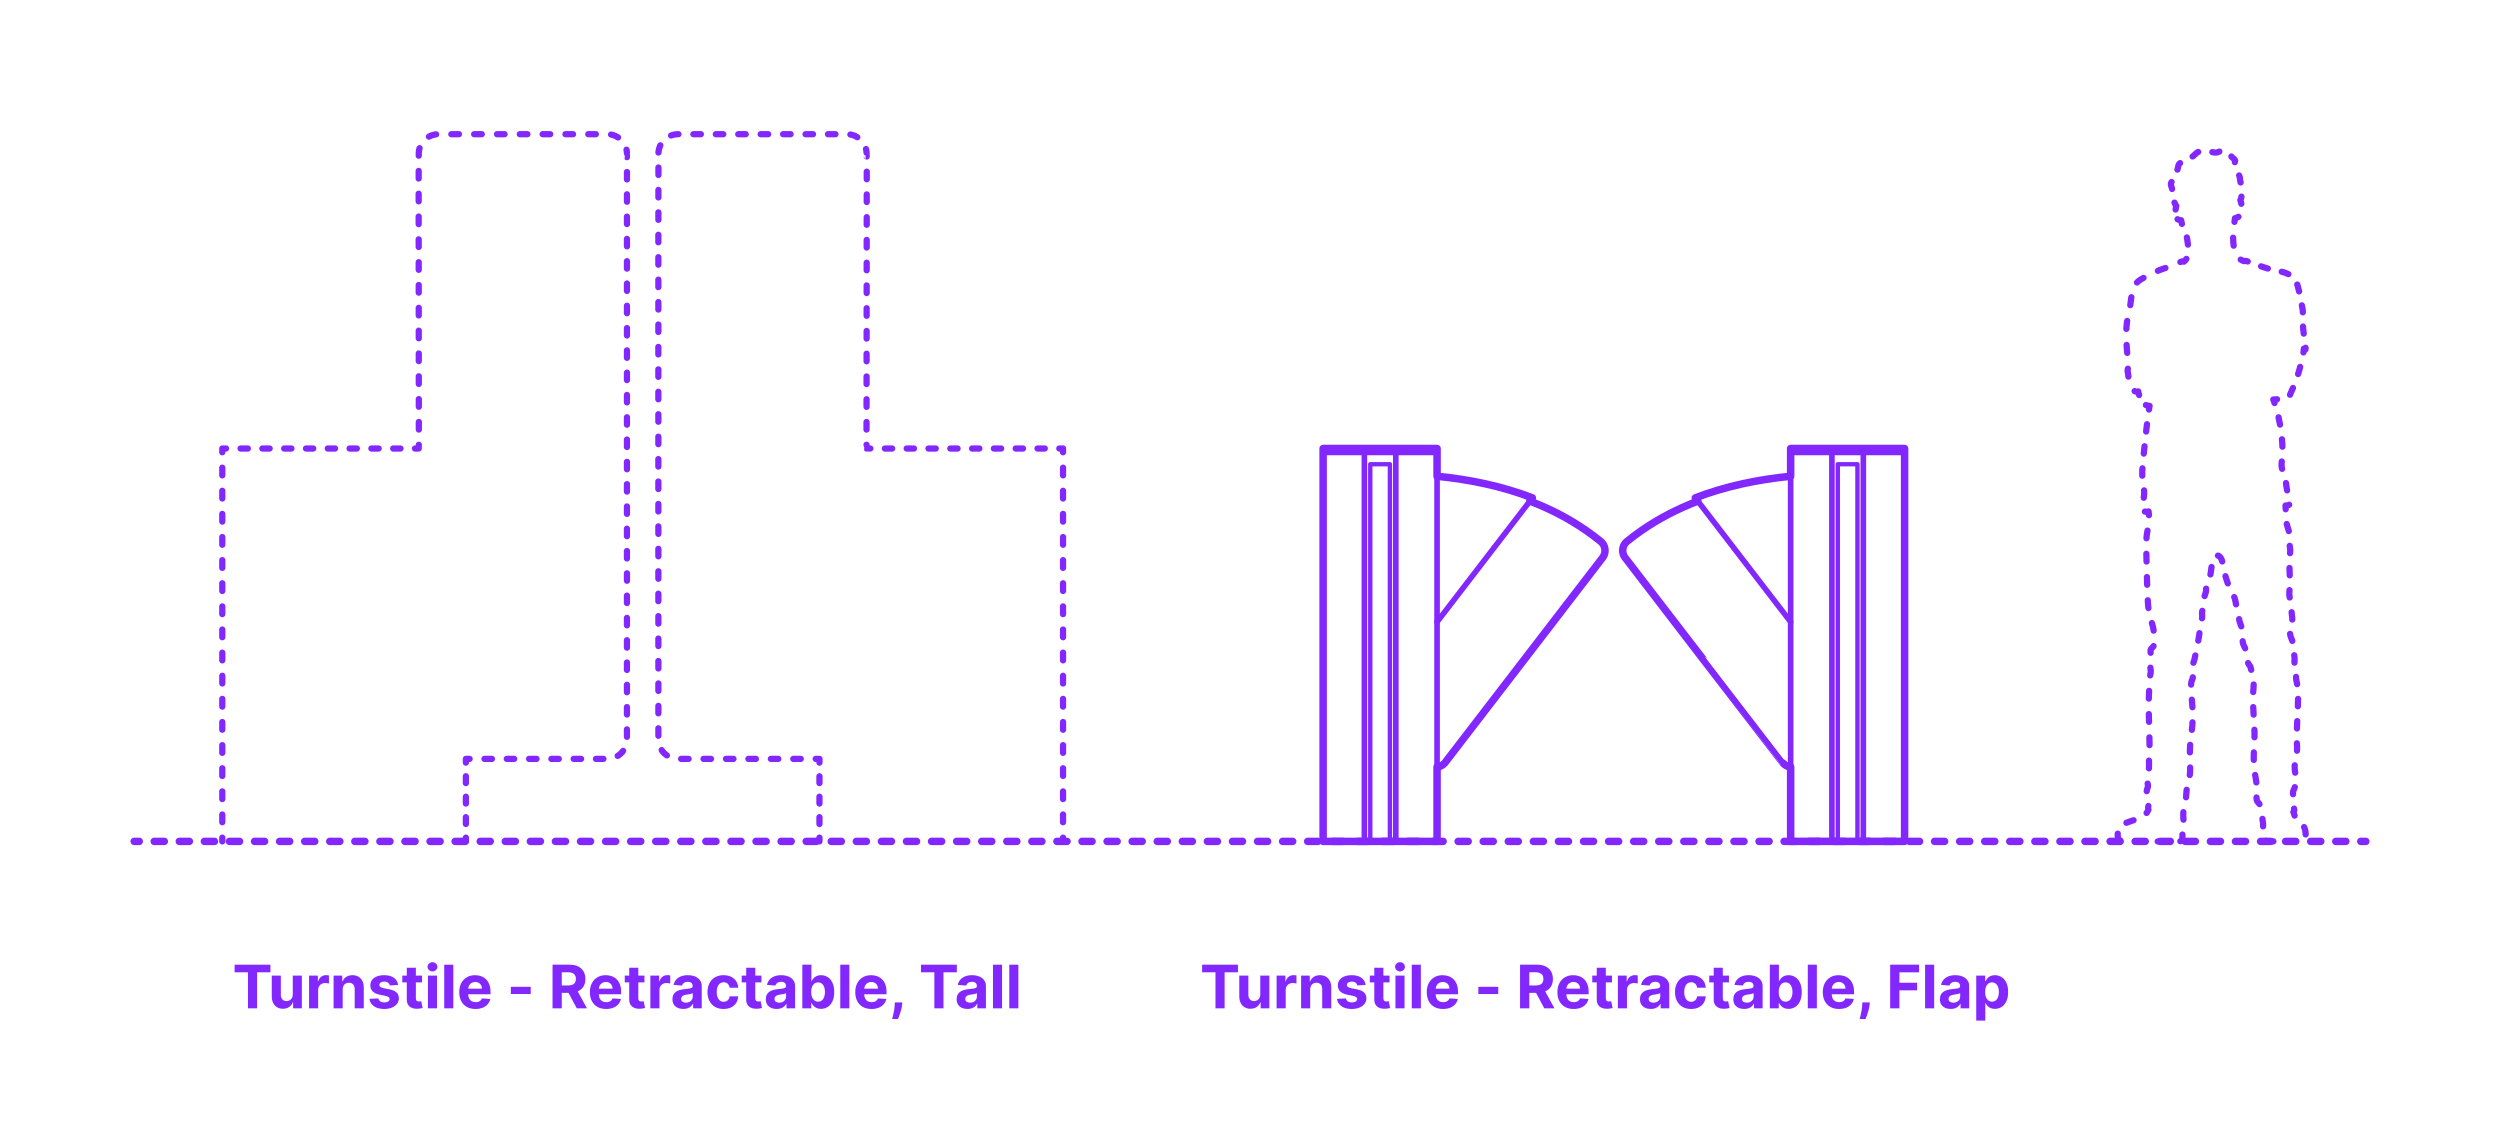<?xml version="1.0" encoding="utf-8"?>
<!-- Generator: Adobe Illustrator 27.3.1, SVG Export Plug-In . SVG Version: 6.00 Build 0)  -->
<!DOCTYPE svg PUBLIC "-//W3C//DTD SVG 1.1//EN" "http://www.w3.org/Graphics/SVG/1.1/DTD/svg11.dtd">
<svg version="1.1" xmlns:x="http://ns.adobe.com/Extensibility/1.0/" xmlns:i="http://ns.adobe.com/AdobeIllustrator/10.0/" xmlns:graph="http://ns.adobe.com/Graphs/1.0/"
	 xmlns="http://www.w3.org/2000/svg" xmlns:xlink="http://www.w3.org/1999/xlink" xmlns:a="http://ns.adobe.com/AdobeSVGViewerExtensions/3.0/"
	 x="0px" y="0px" width="1000px" height="450px" viewBox="0 0 1000 450" enable-background="new 0 0 1000 450" xml:space="preserve"
	>
<g id="FILL-BACKGROUND">
	<rect x="0" fill="#FFFFFF" width="1000" height="450"/>
</g>
<g id="N-TEXT">
	<g id="MTEXT_00000177448030766393388410000002601488199742688906_">
		<g>
			<g>
				<g>
					<path fill="#8228FF" d="M480.85,388.922v-3.042h14.335v3.042h-5.344v14.412h-3.648v-14.412H480.85z"/>
					<path fill="#8228FF" d="M504.108,397.76v-7.517h3.631v13.091h-3.486v-2.378h-0.137c-0.295,0.767-0.785,1.384-1.47,1.85
						c-0.685,0.466-1.519,0.699-2.501,0.699c-0.875,0-1.645-0.199-2.31-0.597c-0.665-0.397-1.183-0.963-1.555-1.696
						s-0.561-1.611-0.567-2.634v-8.335h3.631v7.688c0.005,0.772,0.213,1.383,0.622,1.833c0.409,0.449,0.958,0.673,1.645,0.673
						c0.438,0,0.847-0.101,1.227-0.302c0.381-0.202,0.689-0.501,0.925-0.899C503.999,398.837,504.114,398.345,504.108,397.76z"/>
					<path fill="#8228FF" d="M510.637,403.334v-13.091h3.52v2.284h0.136c0.239-0.812,0.639-1.428,1.202-1.845
						c0.562-0.418,1.21-0.626,1.943-0.626c0.182,0,0.378,0.011,0.588,0.034c0.21,0.022,0.395,0.054,0.554,0.094v3.221
						c-0.17-0.051-0.406-0.096-0.708-0.136c-0.301-0.04-0.577-0.06-0.827-0.06c-0.534,0-1.01,0.115-1.428,0.345
						c-0.417,0.23-0.747,0.55-0.988,0.959c-0.242,0.409-0.362,0.88-0.362,1.415v7.406H510.637z"/>
					<path fill="#8228FF" d="M524.077,395.766v7.568h-3.631v-13.091h3.46v2.31h0.153c0.29-0.761,0.775-1.365,1.458-1.811
						c0.682-0.446,1.508-0.669,2.48-0.669c0.909,0,1.702,0.199,2.378,0.597c0.676,0.397,1.202,0.964,1.577,1.7
						s0.562,1.612,0.562,2.629v8.335h-3.631v-7.688c0.006-0.801-0.199-1.428-0.613-1.879c-0.415-0.452-0.986-0.677-1.713-0.677
						c-0.489,0-0.919,0.105-1.291,0.315c-0.372,0.21-0.662,0.516-0.87,0.917C524.189,394.722,524.082,395.203,524.077,395.766z"/>
					<path fill="#8228FF" d="M546.261,393.976l-3.324,0.205c-0.057-0.284-0.179-0.542-0.367-0.771s-0.433-0.415-0.737-0.554
						c-0.304-0.139-0.667-0.209-1.087-0.209c-0.562,0-1.037,0.118-1.423,0.354c-0.386,0.236-0.58,0.55-0.58,0.942
						c0,0.312,0.125,0.577,0.375,0.792c0.25,0.216,0.679,0.39,1.287,0.52l2.369,0.478c1.273,0.261,2.222,0.682,2.847,1.261
						s0.938,1.341,0.938,2.284c0,0.858-0.251,1.611-0.754,2.258c-0.502,0.648-1.19,1.152-2.062,1.513s-1.876,0.542-3.013,0.542
						c-1.733,0-3.112-0.362-4.138-1.087c-1.026-0.724-1.626-1.711-1.803-2.961l3.571-0.188c0.108,0.528,0.369,0.93,0.784,1.206
						c0.415,0.275,0.946,0.413,1.594,0.413c0.636,0,1.149-0.124,1.538-0.371s0.587-0.567,0.592-0.959
						c-0.005-0.33-0.145-0.601-0.417-0.814c-0.273-0.213-0.693-0.376-1.261-0.49l-2.267-0.452c-1.278-0.256-2.229-0.699-2.851-1.33
						c-0.622-0.631-0.933-1.435-0.933-2.412c0-0.841,0.229-1.565,0.686-2.173s1.102-1.077,1.935-1.406s1.808-0.494,2.928-0.494
						c1.653,0,2.956,0.349,3.908,1.048C545.547,391.82,546.102,392.771,546.261,393.976z"/>
					<path fill="#8228FF" d="M555.815,390.243v2.727h-7.884v-2.727H555.815z M549.721,387.107h3.63v12.204
						c0,0.335,0.051,0.596,0.153,0.78c0.103,0.185,0.246,0.314,0.431,0.388s0.399,0.111,0.644,0.111c0.17,0,0.341-0.016,0.511-0.047
						s0.301-0.056,0.392-0.073l0.571,2.702c-0.182,0.057-0.438,0.124-0.767,0.201c-0.33,0.077-0.73,0.124-1.202,0.141
						c-0.875,0.034-1.641-0.083-2.297-0.35s-1.166-0.682-1.53-1.244s-0.542-1.273-0.537-2.131V387.107z"/>
					<path fill="#8228FF" d="M560.008,388.556c-0.54,0-1.003-0.179-1.389-0.537c-0.387-0.358-0.58-0.79-0.58-1.295
						c0-0.505,0.193-0.939,0.58-1.3c0.386-0.361,0.847-0.541,1.381-0.541c0.545,0,1.01,0.179,1.393,0.537
						c0.384,0.358,0.576,0.79,0.576,1.295c0,0.505-0.192,0.939-0.576,1.299C561.01,388.375,560.548,388.556,560.008,388.556z
						 M558.176,403.334v-13.091h3.631v13.091H558.176z"/>
					<path fill="#8228FF" d="M568.334,385.879v17.455h-3.631v-17.455H568.334z"/>
					<path fill="#8228FF" d="M577.197,403.59c-1.346,0-2.504-0.274-3.473-0.823s-1.715-1.327-2.237-2.335
						c-0.523-1.009-0.784-2.203-0.784-3.584c0-1.347,0.261-2.528,0.784-3.545c0.522-1.017,1.26-1.81,2.211-2.378
						c0.952-0.568,2.07-0.852,3.354-0.852c0.863,0,1.669,0.138,2.416,0.413c0.747,0.276,1.4,0.689,1.96,1.24
						c0.56,0.551,0.996,1.243,1.308,2.075c0.312,0.833,0.469,1.806,0.469,2.919v0.997h-11.054v-2.25h7.637
						c0-0.522-0.114-0.985-0.341-1.389c-0.227-0.403-0.541-0.72-0.941-0.95c-0.401-0.23-0.865-0.345-1.394-0.345
						c-0.551,0-1.039,0.126-1.462,0.379s-0.754,0.591-0.993,1.014s-0.361,0.894-0.367,1.411v2.139c0,0.647,0.121,1.208,0.362,1.679
						c0.242,0.472,0.584,0.835,1.027,1.091c0.443,0.255,0.968,0.383,1.577,0.383c0.403,0,0.772-0.057,1.108-0.17
						c0.335-0.114,0.622-0.284,0.861-0.511c0.238-0.228,0.42-0.506,0.545-0.835l3.358,0.222c-0.17,0.807-0.519,1.51-1.044,2.109
						c-0.526,0.6-1.202,1.065-2.029,1.398C579.23,403.423,578.277,403.59,577.197,403.59z"/>
					<path fill="#8228FF" d="M599.297,394.726v2.881h-7.96v-2.881H599.297z"/>
					<path fill="#8228FF" d="M608.024,403.334v-17.455h6.886c1.318,0,2.445,0.234,3.379,0.703s1.647,1.131,2.139,1.986
						c0.491,0.855,0.737,1.859,0.737,3.013c0,1.159-0.25,2.155-0.75,2.987s-1.223,1.47-2.169,1.914
						c-0.946,0.443-2.09,0.665-3.431,0.665h-4.611v-2.966h4.014c0.705,0,1.29-0.097,1.756-0.29c0.466-0.193,0.814-0.483,1.044-0.869
						s0.345-0.866,0.345-1.44c0-0.58-0.115-1.068-0.345-1.466c-0.23-0.397-0.58-0.7-1.048-0.908s-1.058-0.311-1.769-0.311h-2.488
						v14.438H608.024z M617.451,395.391l4.338,7.943h-4.074l-4.245-7.943H617.451z"/>
					<path fill="#8228FF" d="M629.45,403.59c-1.346,0-2.504-0.274-3.473-0.823s-1.715-1.327-2.237-2.335
						c-0.523-1.009-0.784-2.203-0.784-3.584c0-1.347,0.261-2.528,0.784-3.545c0.522-1.017,1.26-1.81,2.211-2.378
						c0.952-0.568,2.07-0.852,3.354-0.852c0.863,0,1.669,0.138,2.416,0.413c0.747,0.276,1.4,0.689,1.96,1.24
						c0.56,0.551,0.996,1.243,1.308,2.075c0.312,0.833,0.469,1.806,0.469,2.919v0.997h-11.054v-2.25h7.637
						c0-0.522-0.114-0.985-0.341-1.389c-0.227-0.403-0.541-0.72-0.941-0.95c-0.401-0.23-0.865-0.345-1.394-0.345
						c-0.551,0-1.039,0.126-1.462,0.379s-0.754,0.591-0.993,1.014s-0.361,0.894-0.367,1.411v2.139c0,0.647,0.121,1.208,0.362,1.679
						c0.242,0.472,0.584,0.835,1.027,1.091c0.443,0.255,0.968,0.383,1.577,0.383c0.403,0,0.772-0.057,1.108-0.17
						c0.335-0.114,0.622-0.284,0.861-0.511c0.238-0.228,0.42-0.506,0.545-0.835l3.358,0.222c-0.17,0.807-0.519,1.51-1.044,2.109
						c-0.526,0.6-1.202,1.065-2.029,1.398C631.483,403.423,630.53,403.59,629.45,403.59z"/>
					<path fill="#8228FF" d="M644.792,390.243v2.727h-7.884v-2.727H644.792z M638.698,387.107h3.63v12.204
						c0,0.335,0.051,0.596,0.153,0.78c0.103,0.185,0.246,0.314,0.431,0.388s0.399,0.111,0.644,0.111c0.17,0,0.341-0.016,0.511-0.047
						s0.301-0.056,0.392-0.073l0.571,2.702c-0.182,0.057-0.438,0.124-0.767,0.201c-0.33,0.077-0.73,0.124-1.202,0.141
						c-0.875,0.034-1.641-0.083-2.297-0.35s-1.166-0.682-1.53-1.244s-0.542-1.273-0.537-2.131V387.107z"/>
					<path fill="#8228FF" d="M647.152,403.334v-13.091h3.52v2.284h0.136c0.239-0.812,0.639-1.428,1.202-1.845
						c0.562-0.418,1.21-0.626,1.943-0.626c0.182,0,0.378,0.011,0.588,0.034c0.21,0.022,0.395,0.054,0.554,0.094v3.221
						c-0.17-0.051-0.406-0.096-0.708-0.136c-0.301-0.04-0.577-0.06-0.827-0.06c-0.534,0-1.01,0.115-1.428,0.345
						c-0.417,0.23-0.747,0.55-0.988,0.959c-0.242,0.409-0.362,0.88-0.362,1.415v7.406H647.152z"/>
					<path fill="#8228FF" d="M660.328,403.581c-0.835,0-1.58-0.146-2.233-0.439s-1.169-0.727-1.547-1.304s-0.566-1.297-0.566-2.161
						c0-0.727,0.133-1.338,0.4-1.833c0.267-0.494,0.631-0.892,1.091-1.193c0.46-0.301,0.984-0.529,1.572-0.682
						c0.588-0.153,1.206-0.261,1.854-0.324c0.761-0.08,1.375-0.155,1.841-0.226c0.466-0.071,0.804-0.177,1.014-0.319
						c0.21-0.142,0.315-0.352,0.315-0.631v-0.051c0-0.54-0.169-0.958-0.507-1.253c-0.338-0.295-0.817-0.443-1.436-0.443
						c-0.653,0-1.173,0.144-1.56,0.431c-0.386,0.287-0.642,0.646-0.767,1.078l-3.358-0.273c0.17-0.795,0.506-1.484,1.006-2.067
						c0.5-0.582,1.146-1.031,1.939-1.347c0.792-0.315,1.711-0.473,2.757-0.473c0.728,0,1.425,0.085,2.092,0.255
						s1.262,0.435,1.781,0.793c0.52,0.358,0.931,0.817,1.231,1.376c0.301,0.56,0.452,1.229,0.452,2.007v8.83h-3.443v-1.815h-0.103
						c-0.21,0.409-0.491,0.769-0.844,1.078c-0.352,0.31-0.775,0.551-1.27,0.725C661.547,403.495,660.976,403.581,660.328,403.581z
						 M661.368,401.076c0.534,0,1.005-0.107,1.415-0.32s0.73-0.501,0.963-0.865c0.233-0.363,0.349-0.775,0.349-1.236v-1.389
						c-0.114,0.074-0.269,0.141-0.464,0.201c-0.196,0.06-0.417,0.113-0.661,0.162s-0.489,0.091-0.733,0.128s-0.466,0.07-0.665,0.098
						c-0.426,0.062-0.798,0.162-1.117,0.298c-0.318,0.136-0.565,0.319-0.741,0.549c-0.176,0.23-0.264,0.516-0.264,0.857
						c0,0.494,0.18,0.871,0.541,1.129C660.353,400.946,660.811,401.076,661.368,401.076z"/>
					<path fill="#8228FF" d="M676.436,403.59c-1.341,0-2.493-0.286-3.456-0.857c-0.963-0.571-1.702-1.365-2.216-2.382
						c-0.515-1.017-0.771-2.188-0.771-3.511c0-1.341,0.26-2.519,0.78-3.533s1.26-1.807,2.22-2.378
						c0.96-0.571,2.102-0.856,3.426-0.856c1.142,0,2.142,0.208,3,0.622s1.537,0.997,2.037,1.747s0.776,1.631,0.827,2.642h-3.426
						c-0.097-0.653-0.351-1.18-0.763-1.581c-0.412-0.4-0.951-0.601-1.615-0.601c-0.562,0-1.053,0.152-1.47,0.456
						c-0.417,0.304-0.743,0.746-0.976,1.326c-0.233,0.58-0.35,1.281-0.35,2.105c0,0.835,0.115,1.545,0.345,2.131
						c0.23,0.585,0.555,1.031,0.976,1.338s0.912,0.46,1.475,0.46c0.415,0,0.789-0.085,1.121-0.255
						c0.333-0.17,0.608-0.419,0.827-0.746s0.362-0.72,0.431-1.181h3.426c-0.057,1-0.328,1.879-0.814,2.638
						c-0.486,0.759-1.155,1.351-2.007,1.777C678.609,403.376,677.601,403.59,676.436,403.59z"/>
					<path fill="#8228FF" d="M691.581,390.243v2.727h-7.884v-2.727H691.581z M685.487,387.107h3.63v12.204
						c0,0.335,0.051,0.596,0.153,0.78c0.103,0.185,0.246,0.314,0.431,0.388s0.399,0.111,0.644,0.111c0.17,0,0.341-0.016,0.511-0.047
						s0.301-0.056,0.392-0.073l0.571,2.702c-0.182,0.057-0.438,0.124-0.767,0.201c-0.33,0.077-0.73,0.124-1.202,0.141
						c-0.875,0.034-1.641-0.083-2.297-0.35s-1.166-0.682-1.53-1.244s-0.542-1.273-0.537-2.131V387.107z"/>
					<path fill="#8228FF" d="M697.674,403.581c-0.835,0-1.58-0.146-2.233-0.439s-1.169-0.727-1.547-1.304s-0.566-1.297-0.566-2.161
						c0-0.727,0.133-1.338,0.4-1.833c0.267-0.494,0.631-0.892,1.091-1.193c0.46-0.301,0.984-0.529,1.572-0.682
						c0.588-0.153,1.206-0.261,1.854-0.324c0.761-0.08,1.375-0.155,1.841-0.226c0.466-0.071,0.804-0.177,1.014-0.319
						c0.21-0.142,0.315-0.352,0.315-0.631v-0.051c0-0.54-0.169-0.958-0.507-1.253c-0.338-0.295-0.817-0.443-1.436-0.443
						c-0.653,0-1.173,0.144-1.56,0.431c-0.386,0.287-0.642,0.646-0.767,1.078l-3.358-0.273c0.17-0.795,0.506-1.484,1.006-2.067
						c0.5-0.582,1.146-1.031,1.939-1.347c0.792-0.315,1.711-0.473,2.757-0.473c0.728,0,1.425,0.085,2.092,0.255
						s1.262,0.435,1.781,0.793c0.52,0.358,0.931,0.817,1.231,1.376c0.301,0.56,0.452,1.229,0.452,2.007v8.83h-3.443v-1.815h-0.103
						c-0.21,0.409-0.491,0.769-0.844,1.078c-0.352,0.31-0.775,0.551-1.27,0.725C698.893,403.495,698.322,403.581,697.674,403.581z
						 M698.714,401.076c0.534,0,1.005-0.107,1.415-0.32s0.73-0.501,0.963-0.865c0.233-0.363,0.349-0.775,0.349-1.236v-1.389
						c-0.114,0.074-0.269,0.141-0.464,0.201c-0.196,0.06-0.417,0.113-0.661,0.162s-0.489,0.091-0.733,0.128s-0.466,0.07-0.665,0.098
						c-0.426,0.062-0.798,0.162-1.117,0.298c-0.318,0.136-0.565,0.319-0.741,0.549c-0.176,0.23-0.264,0.516-0.264,0.857
						c0,0.494,0.18,0.871,0.541,1.129C697.699,400.946,698.157,401.076,698.714,401.076z"/>
					<path fill="#8228FF" d="M707.936,403.334v-17.455h3.631v6.562h0.11c0.159-0.352,0.391-0.711,0.695-1.078
						c0.304-0.366,0.702-0.673,1.193-0.92c0.491-0.247,1.104-0.371,1.836-0.371c0.955,0,1.835,0.249,2.642,0.746
						s1.452,1.244,1.935,2.242c0.483,0.997,0.725,2.246,0.725,3.746c0,1.46-0.234,2.692-0.703,3.694
						c-0.469,1.003-1.105,1.762-1.909,2.276c-0.804,0.514-1.703,0.771-2.697,0.771c-0.705,0-1.303-0.116-1.794-0.349
						c-0.491-0.233-0.894-0.527-1.206-0.882c-0.312-0.355-0.551-0.714-0.716-1.078h-0.162v2.097H707.936z M711.489,396.789
						c0,0.778,0.108,1.458,0.324,2.037c0.216,0.579,0.528,1.03,0.938,1.351c0.409,0.321,0.906,0.481,1.491,0.481
						c0.591,0,1.091-0.163,1.5-0.49s0.72-0.781,0.934-1.364c0.213-0.583,0.319-1.254,0.319-2.016c0-0.756-0.105-1.42-0.315-1.994
						c-0.21-0.574-0.52-1.023-0.929-1.347c-0.409-0.324-0.912-0.486-1.509-0.486c-0.591,0-1.089,0.156-1.496,0.469
						s-0.717,0.756-0.933,1.33C711.597,395.334,711.489,396.01,711.489,396.789z"/>
					<path fill="#8228FF" d="M726.745,385.879v17.455h-3.631v-17.455H726.745z"/>
					<path fill="#8228FF" d="M735.608,403.59c-1.346,0-2.504-0.274-3.473-0.823s-1.715-1.327-2.237-2.335
						c-0.523-1.009-0.784-2.203-0.784-3.584c0-1.347,0.261-2.528,0.784-3.545c0.522-1.017,1.26-1.81,2.211-2.378
						c0.952-0.568,2.07-0.852,3.354-0.852c0.863,0,1.669,0.138,2.416,0.413c0.747,0.276,1.4,0.689,1.96,1.24
						c0.56,0.551,0.996,1.243,1.308,2.075c0.312,0.833,0.469,1.806,0.469,2.919v0.997h-11.054v-2.25h7.637
						c0-0.522-0.114-0.985-0.341-1.389c-0.227-0.403-0.541-0.72-0.941-0.95c-0.401-0.23-0.865-0.345-1.394-0.345
						c-0.551,0-1.039,0.126-1.462,0.379s-0.754,0.591-0.993,1.014s-0.361,0.894-0.367,1.411v2.139c0,0.647,0.121,1.208,0.362,1.679
						c0.242,0.472,0.584,0.835,1.027,1.091c0.443,0.255,0.968,0.383,1.577,0.383c0.403,0,0.772-0.057,1.108-0.17
						c0.335-0.114,0.622-0.284,0.861-0.511c0.238-0.228,0.42-0.506,0.545-0.835l3.358,0.222c-0.17,0.807-0.519,1.51-1.044,2.109
						c-0.526,0.6-1.202,1.065-2.029,1.398C737.641,403.423,736.688,403.59,735.608,403.59z"/>
					<path fill="#8228FF" d="M747.932,400.948l-0.094,0.938c-0.074,0.75-0.215,1.499-0.422,2.246
						c-0.208,0.747-0.423,1.425-0.648,2.033s-0.405,1.085-0.541,1.432h-2.353c0.085-0.335,0.202-0.802,0.35-1.402
						c0.147-0.6,0.287-1.271,0.417-2.016c0.131-0.745,0.213-1.503,0.247-2.275l0.043-0.955H747.932z"/>
					<path fill="#8228FF" d="M756.071,403.334v-17.455h11.557v3.042h-7.866v4.159h7.099v3.042h-7.099v7.21H756.071z"/>
					<path fill="#8228FF" d="M773.67,385.879v17.455h-3.631v-17.455H773.67z"/>
					<path fill="#8228FF" d="M780.3,403.581c-0.835,0-1.58-0.146-2.233-0.439s-1.169-0.727-1.547-1.304s-0.566-1.297-0.566-2.161
						c0-0.727,0.133-1.338,0.4-1.833c0.267-0.494,0.631-0.892,1.091-1.193c0.46-0.301,0.984-0.529,1.572-0.682
						c0.588-0.153,1.206-0.261,1.854-0.324c0.761-0.08,1.375-0.155,1.841-0.226c0.466-0.071,0.804-0.177,1.014-0.319
						c0.21-0.142,0.315-0.352,0.315-0.631v-0.051c0-0.54-0.169-0.958-0.507-1.253c-0.338-0.295-0.817-0.443-1.436-0.443
						c-0.653,0-1.173,0.144-1.56,0.431c-0.386,0.287-0.642,0.646-0.767,1.078l-3.358-0.273c0.17-0.795,0.506-1.484,1.006-2.067
						c0.5-0.582,1.146-1.031,1.939-1.347c0.792-0.315,1.711-0.473,2.757-0.473c0.728,0,1.425,0.085,2.092,0.255
						s1.262,0.435,1.781,0.793c0.52,0.358,0.931,0.817,1.231,1.376c0.301,0.56,0.452,1.229,0.452,2.007v8.83h-3.443v-1.815h-0.103
						c-0.21,0.409-0.491,0.769-0.844,1.078c-0.352,0.31-0.775,0.551-1.27,0.725C781.519,403.495,780.948,403.581,780.3,403.581z
						 M781.34,401.076c0.534,0,1.005-0.107,1.415-0.32s0.73-0.501,0.963-0.865c0.233-0.363,0.349-0.775,0.349-1.236v-1.389
						c-0.114,0.074-0.269,0.141-0.464,0.201c-0.196,0.06-0.417,0.113-0.661,0.162s-0.489,0.091-0.733,0.128s-0.466,0.07-0.665,0.098
						c-0.426,0.062-0.798,0.162-1.117,0.298c-0.318,0.136-0.565,0.319-0.741,0.549c-0.176,0.23-0.264,0.516-0.264,0.857
						c0,0.494,0.18,0.871,0.541,1.129C780.325,400.946,780.783,401.076,781.34,401.076z"/>
					<path fill="#8228FF" d="M790.494,408.243v-18h3.58v2.199h0.162c0.159-0.352,0.391-0.711,0.694-1.078
						c0.304-0.366,0.702-0.673,1.193-0.92c0.491-0.247,1.104-0.371,1.836-0.371c0.955,0,1.835,0.249,2.642,0.746
						c0.807,0.497,1.452,1.244,1.935,2.242c0.482,0.997,0.724,2.246,0.724,3.746c0,1.46-0.234,2.692-0.703,3.694
						c-0.469,1.003-1.105,1.762-1.909,2.276c-0.804,0.514-1.703,0.771-2.697,0.771c-0.705,0-1.303-0.116-1.794-0.349
						c-0.492-0.233-0.894-0.527-1.206-0.882c-0.312-0.355-0.551-0.714-0.716-1.078h-0.111v7.006H790.494z M794.048,396.789
						c0,0.778,0.108,1.458,0.324,2.037c0.216,0.579,0.528,1.03,0.938,1.351c0.409,0.321,0.906,0.481,1.492,0.481
						c0.591,0,1.091-0.163,1.5-0.49c0.409-0.327,0.72-0.781,0.933-1.364s0.319-1.254,0.319-2.016c0-0.756-0.105-1.42-0.315-1.994
						c-0.21-0.574-0.52-1.023-0.929-1.347c-0.409-0.324-0.912-0.486-1.508-0.486c-0.591,0-1.09,0.156-1.496,0.469
						s-0.717,0.756-0.933,1.33S794.048,396.01,794.048,396.789z"/>
				</g>
			</g>
		</g>
	</g>
	<g id="MTEXT_00000121993649168525941120000011170002738427778728_">
		<g>
			<g>
				<g>
					<path fill="#8228FF" d="M93.842,388.922v-3.042h14.335v3.042h-5.344v14.412h-3.648v-14.412H93.842z"/>
					<path fill="#8228FF" d="M117.101,397.76v-7.517h3.631v13.091h-3.486v-2.378h-0.137c-0.295,0.767-0.785,1.384-1.47,1.85
						c-0.685,0.466-1.519,0.699-2.501,0.699c-0.875,0-1.645-0.199-2.31-0.597c-0.665-0.397-1.183-0.963-1.555-1.696
						s-0.561-1.611-0.567-2.634v-8.335h3.631v7.688c0.005,0.772,0.213,1.383,0.622,1.833c0.409,0.449,0.958,0.673,1.645,0.673
						c0.438,0,0.847-0.101,1.227-0.302c0.381-0.202,0.689-0.501,0.925-0.899C116.992,398.837,117.106,398.345,117.101,397.76z"/>
					<path fill="#8228FF" d="M123.629,403.334v-13.091h3.52v2.284h0.136c0.239-0.812,0.639-1.428,1.202-1.845
						c0.562-0.418,1.21-0.626,1.943-0.626c0.182,0,0.378,0.011,0.588,0.034c0.21,0.022,0.395,0.054,0.554,0.094v3.221
						c-0.17-0.051-0.406-0.096-0.708-0.136c-0.301-0.04-0.577-0.06-0.827-0.06c-0.534,0-1.01,0.115-1.428,0.345
						c-0.417,0.23-0.747,0.55-0.988,0.959c-0.242,0.409-0.362,0.88-0.362,1.415v7.406H123.629z"/>
					<path fill="#8228FF" d="M137.069,395.766v7.568h-3.631v-13.091h3.46v2.31h0.153c0.29-0.761,0.775-1.365,1.458-1.811
						c0.682-0.446,1.508-0.669,2.48-0.669c0.909,0,1.702,0.199,2.378,0.597c0.676,0.397,1.202,0.964,1.577,1.7
						s0.562,1.612,0.562,2.629v8.335h-3.631v-7.688c0.006-0.801-0.199-1.428-0.613-1.879c-0.415-0.452-0.986-0.677-1.713-0.677
						c-0.489,0-0.919,0.105-1.291,0.315c-0.372,0.21-0.662,0.516-0.87,0.917C137.182,394.722,137.075,395.203,137.069,395.766z"/>
					<path fill="#8228FF" d="M159.254,393.976l-3.324,0.205c-0.057-0.284-0.179-0.542-0.367-0.771s-0.433-0.415-0.737-0.554
						c-0.304-0.139-0.667-0.209-1.087-0.209c-0.562,0-1.037,0.118-1.423,0.354c-0.386,0.236-0.58,0.55-0.58,0.942
						c0,0.312,0.125,0.577,0.375,0.792c0.25,0.216,0.679,0.39,1.287,0.52l2.369,0.478c1.273,0.261,2.222,0.682,2.847,1.261
						s0.938,1.341,0.938,2.284c0,0.858-0.251,1.611-0.754,2.258c-0.502,0.648-1.19,1.152-2.062,1.513s-1.876,0.542-3.013,0.542
						c-1.733,0-3.112-0.362-4.138-1.087c-1.026-0.724-1.626-1.711-1.803-2.961l3.571-0.188c0.108,0.528,0.369,0.93,0.784,1.206
						c0.415,0.275,0.946,0.413,1.594,0.413c0.636,0,1.149-0.124,1.538-0.371s0.587-0.567,0.592-0.959
						c-0.005-0.33-0.145-0.601-0.417-0.814c-0.273-0.213-0.693-0.376-1.261-0.49l-2.267-0.452c-1.278-0.256-2.229-0.699-2.851-1.33
						c-0.622-0.631-0.933-1.435-0.933-2.412c0-0.841,0.229-1.565,0.686-2.173s1.102-1.077,1.935-1.406s1.808-0.494,2.928-0.494
						c1.653,0,2.956,0.349,3.908,1.048C158.54,391.82,159.095,392.771,159.254,393.976z"/>
					<path fill="#8228FF" d="M168.808,390.243v2.727h-7.884v-2.727H168.808z M162.714,387.107h3.63v12.204
						c0,0.335,0.051,0.596,0.153,0.78c0.103,0.185,0.246,0.314,0.431,0.388s0.399,0.111,0.644,0.111c0.17,0,0.341-0.016,0.511-0.047
						s0.301-0.056,0.392-0.073l0.571,2.702c-0.182,0.057-0.438,0.124-0.767,0.201c-0.33,0.077-0.73,0.124-1.202,0.141
						c-0.875,0.034-1.641-0.083-2.297-0.35s-1.166-0.682-1.53-1.244s-0.542-1.273-0.537-2.131V387.107z"/>
					<path fill="#8228FF" d="M173,388.556c-0.54,0-1.003-0.179-1.389-0.537c-0.387-0.358-0.58-0.79-0.58-1.295
						c0-0.505,0.193-0.939,0.58-1.3c0.386-0.361,0.847-0.541,1.381-0.541c0.545,0,1.01,0.179,1.393,0.537
						c0.384,0.358,0.576,0.79,0.576,1.295c0,0.505-0.192,0.939-0.576,1.299C174.002,388.375,173.54,388.556,173,388.556z
						 M171.168,403.334v-13.091h3.631v13.091H171.168z"/>
					<path fill="#8228FF" d="M181.327,385.879v17.455h-3.631v-17.455H181.327z"/>
					<path fill="#8228FF" d="M190.19,403.59c-1.346,0-2.504-0.274-3.473-0.823s-1.715-1.327-2.237-2.335
						c-0.523-1.009-0.784-2.203-0.784-3.584c0-1.347,0.261-2.528,0.784-3.545c0.522-1.017,1.26-1.81,2.211-2.378
						c0.952-0.568,2.07-0.852,3.354-0.852c0.863,0,1.669,0.138,2.416,0.413c0.747,0.276,1.4,0.689,1.96,1.24
						c0.56,0.551,0.996,1.243,1.308,2.075c0.312,0.833,0.469,1.806,0.469,2.919v0.997h-11.054v-2.25h7.637
						c0-0.522-0.114-0.985-0.341-1.389c-0.227-0.403-0.541-0.72-0.941-0.95c-0.401-0.23-0.865-0.345-1.394-0.345
						c-0.551,0-1.039,0.126-1.462,0.379s-0.754,0.591-0.993,1.014s-0.361,0.894-0.367,1.411v2.139c0,0.647,0.121,1.208,0.362,1.679
						c0.242,0.472,0.584,0.835,1.027,1.091c0.443,0.255,0.968,0.383,1.577,0.383c0.403,0,0.772-0.057,1.108-0.17
						c0.335-0.114,0.622-0.284,0.861-0.511c0.238-0.228,0.42-0.506,0.545-0.835l3.358,0.222c-0.17,0.807-0.519,1.51-1.044,2.109
						c-0.526,0.6-1.202,1.065-2.029,1.398C192.223,403.423,191.27,403.59,190.19,403.59z"/>
					<path fill="#8228FF" d="M212.29,394.726v2.881h-7.96v-2.881H212.29z"/>
					<path fill="#8228FF" d="M221.017,403.334v-17.455h6.886c1.318,0,2.445,0.234,3.379,0.703s1.647,1.131,2.139,1.986
						c0.491,0.855,0.737,1.859,0.737,3.013c0,1.159-0.25,2.155-0.75,2.987s-1.223,1.47-2.169,1.914
						c-0.946,0.443-2.09,0.665-3.431,0.665h-4.611v-2.966h4.014c0.705,0,1.29-0.097,1.756-0.29c0.466-0.193,0.814-0.483,1.044-0.869
						s0.345-0.866,0.345-1.44c0-0.58-0.115-1.068-0.345-1.466c-0.23-0.397-0.58-0.7-1.048-0.908s-1.058-0.311-1.769-0.311h-2.488
						v14.438H221.017z M230.443,395.391l4.338,7.943h-4.074l-4.245-7.943H230.443z"/>
					<path fill="#8228FF" d="M242.443,403.59c-1.346,0-2.504-0.274-3.473-0.823s-1.715-1.327-2.237-2.335
						c-0.523-1.009-0.784-2.203-0.784-3.584c0-1.347,0.261-2.528,0.784-3.545c0.522-1.017,1.26-1.81,2.211-2.378
						c0.952-0.568,2.07-0.852,3.354-0.852c0.863,0,1.669,0.138,2.416,0.413c0.747,0.276,1.4,0.689,1.96,1.24
						c0.56,0.551,0.996,1.243,1.308,2.075c0.312,0.833,0.469,1.806,0.469,2.919v0.997h-11.054v-2.25h7.637
						c0-0.522-0.114-0.985-0.341-1.389c-0.227-0.403-0.541-0.72-0.941-0.95c-0.401-0.23-0.865-0.345-1.394-0.345
						c-0.551,0-1.039,0.126-1.462,0.379s-0.754,0.591-0.993,1.014s-0.361,0.894-0.367,1.411v2.139c0,0.647,0.121,1.208,0.362,1.679
						c0.242,0.472,0.584,0.835,1.027,1.091c0.443,0.255,0.968,0.383,1.577,0.383c0.403,0,0.772-0.057,1.108-0.17
						c0.335-0.114,0.622-0.284,0.861-0.511c0.238-0.228,0.42-0.506,0.545-0.835l3.358,0.222c-0.17,0.807-0.519,1.51-1.044,2.109
						c-0.526,0.6-1.202,1.065-2.029,1.398C244.476,403.423,243.522,403.59,242.443,403.59z"/>
					<path fill="#8228FF" d="M257.784,390.243v2.727H249.9v-2.727H257.784z M251.69,387.107h3.63v12.204
						c0,0.335,0.051,0.596,0.153,0.78c0.103,0.185,0.246,0.314,0.431,0.388s0.399,0.111,0.644,0.111c0.17,0,0.341-0.016,0.511-0.047
						s0.301-0.056,0.392-0.073l0.571,2.702c-0.182,0.057-0.438,0.124-0.767,0.201c-0.33,0.077-0.73,0.124-1.202,0.141
						c-0.875,0.034-1.641-0.083-2.297-0.35s-1.166-0.682-1.53-1.244s-0.542-1.273-0.537-2.131V387.107z"/>
					<path fill="#8228FF" d="M260.145,403.334v-13.091h3.52v2.284h0.136c0.239-0.812,0.639-1.428,1.202-1.845
						c0.562-0.418,1.21-0.626,1.943-0.626c0.182,0,0.378,0.011,0.588,0.034c0.21,0.022,0.395,0.054,0.554,0.094v3.221
						c-0.17-0.051-0.406-0.096-0.708-0.136c-0.301-0.04-0.577-0.06-0.827-0.06c-0.534,0-1.01,0.115-1.428,0.345
						c-0.417,0.23-0.747,0.55-0.988,0.959c-0.242,0.409-0.362,0.88-0.362,1.415v7.406H260.145z"/>
					<path fill="#8228FF" d="M273.321,403.581c-0.835,0-1.58-0.146-2.233-0.439s-1.169-0.727-1.547-1.304s-0.566-1.297-0.566-2.161
						c0-0.727,0.133-1.338,0.4-1.833c0.267-0.494,0.631-0.892,1.091-1.193c0.46-0.301,0.984-0.529,1.572-0.682
						c0.588-0.153,1.206-0.261,1.854-0.324c0.761-0.08,1.375-0.155,1.841-0.226c0.466-0.071,0.804-0.177,1.014-0.319
						c0.21-0.142,0.315-0.352,0.315-0.631v-0.051c0-0.54-0.169-0.958-0.507-1.253c-0.338-0.295-0.817-0.443-1.436-0.443
						c-0.653,0-1.173,0.144-1.56,0.431c-0.386,0.287-0.642,0.646-0.767,1.078l-3.358-0.273c0.17-0.795,0.506-1.484,1.006-2.067
						c0.5-0.582,1.146-1.031,1.939-1.347c0.792-0.315,1.711-0.473,2.757-0.473c0.728,0,1.425,0.085,2.092,0.255
						s1.262,0.435,1.781,0.793c0.52,0.358,0.931,0.817,1.231,1.376c0.301,0.56,0.452,1.229,0.452,2.007v8.83h-3.443v-1.815h-0.103
						c-0.21,0.409-0.491,0.769-0.844,1.078c-0.352,0.31-0.775,0.551-1.27,0.725C274.54,403.495,273.969,403.581,273.321,403.581z
						 M274.361,401.076c0.534,0,1.005-0.107,1.415-0.32s0.73-0.501,0.963-0.865c0.233-0.363,0.349-0.775,0.349-1.236v-1.389
						c-0.114,0.074-0.269,0.141-0.464,0.201c-0.196,0.06-0.417,0.113-0.661,0.162s-0.489,0.091-0.733,0.128s-0.466,0.07-0.665,0.098
						c-0.426,0.062-0.798,0.162-1.117,0.298c-0.318,0.136-0.565,0.319-0.741,0.549c-0.176,0.23-0.264,0.516-0.264,0.857
						c0,0.494,0.18,0.871,0.541,1.129C273.345,400.946,273.804,401.076,274.361,401.076z"/>
					<path fill="#8228FF" d="M289.429,403.59c-1.341,0-2.493-0.286-3.456-0.857c-0.963-0.571-1.702-1.365-2.216-2.382
						c-0.515-1.017-0.771-2.188-0.771-3.511c0-1.341,0.26-2.519,0.78-3.533s1.26-1.807,2.22-2.378
						c0.96-0.571,2.102-0.856,3.426-0.856c1.142,0,2.142,0.208,3,0.622s1.537,0.997,2.037,1.747s0.776,1.631,0.827,2.642h-3.426
						c-0.097-0.653-0.351-1.18-0.763-1.581c-0.412-0.4-0.951-0.601-1.615-0.601c-0.562,0-1.053,0.152-1.47,0.456
						c-0.417,0.304-0.743,0.746-0.976,1.326c-0.233,0.58-0.35,1.281-0.35,2.105c0,0.835,0.115,1.545,0.345,2.131
						c0.23,0.585,0.555,1.031,0.976,1.338s0.912,0.46,1.475,0.46c0.415,0,0.789-0.085,1.121-0.255
						c0.333-0.17,0.608-0.419,0.827-0.746s0.362-0.72,0.431-1.181h3.426c-0.057,1-0.328,1.879-0.814,2.638
						c-0.486,0.759-1.155,1.351-2.007,1.777C291.602,403.376,290.593,403.59,289.429,403.59z"/>
					<path fill="#8228FF" d="M304.574,390.243v2.727h-7.884v-2.727H304.574z M298.48,387.107h3.63v12.204
						c0,0.335,0.051,0.596,0.153,0.78c0.103,0.185,0.246,0.314,0.431,0.388s0.399,0.111,0.644,0.111c0.17,0,0.341-0.016,0.511-0.047
						s0.301-0.056,0.392-0.073l0.571,2.702c-0.182,0.057-0.438,0.124-0.767,0.201c-0.33,0.077-0.73,0.124-1.202,0.141
						c-0.875,0.034-1.641-0.083-2.297-0.35s-1.166-0.682-1.53-1.244s-0.542-1.273-0.537-2.131V387.107z"/>
					<path fill="#8228FF" d="M310.667,403.581c-0.835,0-1.58-0.146-2.233-0.439s-1.169-0.727-1.547-1.304s-0.566-1.297-0.566-2.161
						c0-0.727,0.133-1.338,0.4-1.833c0.267-0.494,0.631-0.892,1.091-1.193c0.46-0.301,0.984-0.529,1.572-0.682
						c0.588-0.153,1.206-0.261,1.854-0.324c0.761-0.08,1.375-0.155,1.841-0.226c0.466-0.071,0.804-0.177,1.014-0.319
						c0.21-0.142,0.315-0.352,0.315-0.631v-0.051c0-0.54-0.169-0.958-0.507-1.253c-0.338-0.295-0.817-0.443-1.436-0.443
						c-0.653,0-1.173,0.144-1.56,0.431c-0.386,0.287-0.642,0.646-0.767,1.078l-3.358-0.273c0.17-0.795,0.506-1.484,1.006-2.067
						c0.5-0.582,1.146-1.031,1.939-1.347c0.792-0.315,1.711-0.473,2.757-0.473c0.728,0,1.425,0.085,2.092,0.255
						s1.262,0.435,1.781,0.793c0.52,0.358,0.931,0.817,1.231,1.376c0.301,0.56,0.452,1.229,0.452,2.007v8.83h-3.443v-1.815h-0.103
						c-0.21,0.409-0.491,0.769-0.844,1.078c-0.352,0.31-0.775,0.551-1.27,0.725C311.886,403.495,311.315,403.581,310.667,403.581z
						 M311.707,401.076c0.534,0,1.005-0.107,1.415-0.32s0.73-0.501,0.963-0.865c0.233-0.363,0.349-0.775,0.349-1.236v-1.389
						c-0.114,0.074-0.269,0.141-0.464,0.201c-0.196,0.06-0.417,0.113-0.661,0.162s-0.489,0.091-0.733,0.128s-0.466,0.07-0.665,0.098
						c-0.426,0.062-0.798,0.162-1.117,0.298c-0.318,0.136-0.565,0.319-0.741,0.549c-0.176,0.23-0.264,0.516-0.264,0.857
						c0,0.494,0.18,0.871,0.541,1.129C310.691,400.946,311.15,401.076,311.707,401.076z"/>
					<path fill="#8228FF" d="M320.928,403.334v-17.455h3.631v6.562h0.11c0.159-0.352,0.391-0.711,0.695-1.078
						c0.304-0.366,0.702-0.673,1.193-0.92c0.491-0.247,1.104-0.371,1.836-0.371c0.955,0,1.835,0.249,2.642,0.746
						s1.452,1.244,1.935,2.242c0.483,0.997,0.725,2.246,0.725,3.746c0,1.46-0.234,2.692-0.703,3.694
						c-0.469,1.003-1.105,1.762-1.909,2.276c-0.804,0.514-1.703,0.771-2.697,0.771c-0.705,0-1.303-0.116-1.794-0.349
						c-0.491-0.233-0.894-0.527-1.206-0.882c-0.312-0.355-0.551-0.714-0.716-1.078h-0.162v2.097H320.928z M324.482,396.789
						c0,0.778,0.108,1.458,0.324,2.037c0.216,0.579,0.528,1.03,0.938,1.351c0.409,0.321,0.906,0.481,1.491,0.481
						c0.591,0,1.091-0.163,1.5-0.49s0.72-0.781,0.934-1.364c0.213-0.583,0.319-1.254,0.319-2.016c0-0.756-0.105-1.42-0.315-1.994
						c-0.21-0.574-0.52-1.023-0.929-1.347c-0.409-0.324-0.912-0.486-1.509-0.486c-0.591,0-1.089,0.156-1.496,0.469
						s-0.717,0.756-0.933,1.33C324.59,395.334,324.482,396.01,324.482,396.789z"/>
					<path fill="#8228FF" d="M339.737,385.879v17.455h-3.631v-17.455H339.737z"/>
					<path fill="#8228FF" d="M348.601,403.59c-1.346,0-2.504-0.274-3.473-0.823s-1.715-1.327-2.237-2.335
						c-0.523-1.009-0.784-2.203-0.784-3.584c0-1.347,0.261-2.528,0.784-3.545c0.522-1.017,1.26-1.81,2.211-2.378
						c0.952-0.568,2.07-0.852,3.354-0.852c0.863,0,1.669,0.138,2.416,0.413c0.747,0.276,1.4,0.689,1.96,1.24
						c0.56,0.551,0.996,1.243,1.308,2.075c0.312,0.833,0.469,1.806,0.469,2.919v0.997h-11.054v-2.25h7.637
						c0-0.522-0.114-0.985-0.341-1.389c-0.227-0.403-0.541-0.72-0.941-0.95c-0.401-0.23-0.865-0.345-1.394-0.345
						c-0.551,0-1.039,0.126-1.462,0.379s-0.754,0.591-0.993,1.014s-0.361,0.894-0.367,1.411v2.139c0,0.647,0.121,1.208,0.362,1.679
						c0.242,0.472,0.584,0.835,1.027,1.091c0.443,0.255,0.968,0.383,1.577,0.383c0.403,0,0.772-0.057,1.108-0.17
						c0.335-0.114,0.622-0.284,0.861-0.511c0.238-0.228,0.42-0.506,0.545-0.835l3.358,0.222c-0.17,0.807-0.519,1.51-1.044,2.109
						c-0.526,0.6-1.202,1.065-2.029,1.398C350.633,403.423,349.68,403.59,348.601,403.59z"/>
					<path fill="#8228FF" d="M360.925,400.948l-0.094,0.938c-0.074,0.75-0.215,1.499-0.422,2.246
						c-0.208,0.747-0.423,1.425-0.648,2.033s-0.405,1.085-0.541,1.432h-2.353c0.085-0.335,0.202-0.802,0.35-1.402
						c0.147-0.6,0.287-1.271,0.417-2.016c0.131-0.745,0.213-1.503,0.247-2.275l0.043-0.955H360.925z"/>
					<path fill="#8228FF" d="M368.398,388.922v-3.042h14.335v3.042h-5.344v14.412h-3.648v-14.412H368.398z"/>
					<path fill="#8228FF" d="M386.996,403.581c-0.835,0-1.58-0.146-2.233-0.439s-1.169-0.727-1.547-1.304s-0.566-1.297-0.566-2.161
						c0-0.727,0.133-1.338,0.4-1.833c0.267-0.494,0.631-0.892,1.091-1.193c0.46-0.301,0.984-0.529,1.572-0.682
						c0.588-0.153,1.206-0.261,1.854-0.324c0.761-0.08,1.375-0.155,1.841-0.226c0.466-0.071,0.804-0.177,1.014-0.319
						c0.21-0.142,0.315-0.352,0.315-0.631v-0.051c0-0.54-0.169-0.958-0.507-1.253c-0.338-0.295-0.817-0.443-1.436-0.443
						c-0.653,0-1.173,0.144-1.56,0.431c-0.386,0.287-0.642,0.646-0.767,1.078l-3.358-0.273c0.17-0.795,0.506-1.484,1.006-2.067
						c0.5-0.582,1.146-1.031,1.939-1.347c0.792-0.315,1.711-0.473,2.757-0.473c0.728,0,1.425,0.085,2.092,0.255
						s1.262,0.435,1.781,0.793c0.52,0.358,0.931,0.817,1.231,1.376c0.301,0.56,0.452,1.229,0.452,2.007v8.83h-3.443v-1.815h-0.103
						c-0.21,0.409-0.491,0.769-0.844,1.078c-0.352,0.31-0.775,0.551-1.27,0.725C388.214,403.495,387.644,403.581,386.996,403.581z
						 M388.036,401.076c0.534,0,1.005-0.107,1.415-0.32s0.73-0.501,0.963-0.865c0.233-0.363,0.349-0.775,0.349-1.236v-1.389
						c-0.114,0.074-0.269,0.141-0.464,0.201c-0.196,0.06-0.417,0.113-0.661,0.162s-0.489,0.091-0.733,0.128s-0.466,0.07-0.665,0.098
						c-0.426,0.062-0.798,0.162-1.117,0.298c-0.318,0.136-0.565,0.319-0.741,0.549c-0.176,0.23-0.264,0.516-0.264,0.857
						c0,0.494,0.18,0.871,0.541,1.129C387.02,400.946,387.479,401.076,388.036,401.076z"/>
					<path fill="#8228FF" d="M400.819,385.879v17.455h-3.631v-17.455H400.819z"/>
					<path fill="#8228FF" d="M407.348,385.879v17.455h-3.631v-17.455H407.348z"/>
				</g>
			</g>
		</g>
	</g>
</g>
<g id="N-DIMENSIONS">
</g>
<g id="_x32_D_x24_AG-DIAGRAM">
	<g id="POLYLINE_00000019637011741712090500000018322637920722918541_">
		<g>
			<g>
				
					<line fill="none" stroke="#8228FF" stroke-width="3" stroke-linecap="round" stroke-linejoin="round" x1="53.684" y1="336.554" x2="55.684" y2="336.554"/>
				
					<line fill="none" stroke="#8228FF" stroke-width="3" stroke-linecap="round" stroke-linejoin="round" stroke-dasharray="4.012,6.018" x1="61.702" y1="336.554" x2="941.307" y2="336.554"/>
				
					<line fill="none" stroke="#8228FF" stroke-width="3" stroke-linecap="round" stroke-linejoin="round" x1="944.316" y1="336.554" x2="946.316" y2="336.554"/>
			</g>
		</g>
	</g>
</g>
<g id="_x32_D_x24_AG-DETAILS-DIAGRAM">
	<g id="POLYLINE_00000040536878672943313150000007907432907661758605_">
		<g>
			<g>
				<path fill="none" stroke="#8228FF" stroke-width="2.5" stroke-linecap="round" stroke-linejoin="round" d="M872.133,104.809
					c0.171-0.071,0.331-0.133,0.471-0.177c0.306-0.094,0.683-0.193,0.958,0.028c0.382-0.322,0.733-0.69,1.004-1.11"/>
				
					<path fill="none" stroke="#8228FF" stroke-width="2.5" stroke-linecap="round" stroke-linejoin="round" stroke-dasharray="2.913,5.827" d="
					M875.18,97.857c-0.005-0.039-0.009-0.079-0.014-0.118c-0.176-1.471-0.41-2.988-0.748-4.431
					c-0.249-0.324-0.467-0.666-0.657-1.021"/>
				<path fill="none" stroke="#8228FF" stroke-width="2.5" stroke-linecap="round" stroke-linejoin="round" d="M872.763,89.556
					c-0.121-0.488-0.222-0.979-0.315-1.466c-0.498-0.009-1.007-0.135-1.426-0.41"/>
				<path fill="none" stroke="#8228FF" stroke-width="2.5" stroke-linecap="round" stroke-linejoin="round" d="M870.235,83.822
					c0.067-0.497,0.158-0.991,0.277-1.474c-0.257-0.194-0.368-0.582-0.495-0.867c-0.062-0.149-0.139-0.293-0.223-0.434"/>
				
					<path fill="none" stroke="#8228FF" stroke-width="2.5" stroke-linecap="round" stroke-linejoin="round" stroke-dasharray="2.892,5.784" d="
					M868.83,75.59c-0.045-0.374-0.204-0.74-0.33-1.132c-0.088-0.278-0.174-0.569-0.154-0.865c0.017-0.235,0.111-0.457,0.217-0.664
					c0.134-0.258,0.312-0.561,0.384-0.842c0.062-0.232,0.069-0.477,0.068-0.715c0-0.474-0.066-1.006,0.135-1.448
					c0.132-0.279,0.368-0.491,0.603-0.684c0.291-0.237,0.637-0.483,0.874-0.773c0.119-0.144,0.214-0.308,0.29-0.479
					c0.206-0.461,0.288-1.035,0.394-1.528c0.055-0.247,0.122-0.498,0.246-0.721c0.162-0.302,0.446-0.519,0.758-0.652
					c0.768-0.333,1.703-0.425,2.456-0.793c0.125-0.064,0.241-0.146,0.339-0.247c0.122-0.12,0.231-0.299,0.328-0.439
					c0.163-0.247,0.364-0.4,0.623-0.536c0.37-0.205,0.855-0.354,1.194-0.61c0.172-0.128,0.416-0.393,0.569-0.548
					c0.249-0.248,0.52-0.493,0.798-0.709c0.326-0.249,0.675-0.488,1.07-0.607c0.161-0.048,0.33-0.063,0.497-0.045
					c0.254,0.024,0.523,0.126,0.771,0.183c0.282,0.073,0.572,0.041,0.851-0.028c0.395-0.094,0.81-0.231,1.22-0.22
					c0.566,0.007,1.196,0.217,1.743,0.351c0.666,0.165,1.372,0.273,2.051,0.127c0.459-0.092,0.881-0.357,1.313-0.525
					c0.16-0.058,0.334-0.108,0.504-0.07c0.272,0.07,0.473,0.358,0.663,0.548c0.172,0.182,0.366,0.352,0.595,0.457
					c0.481,0.215,1.064,0.222,1.581,0.278c0.189,0.021,0.384,0.044,0.565,0.107c0.083,0.03,0.164,0.072,0.224,0.137
					c0.116,0.125,0.147,0.322,0.193,0.481c0.034,0.123,0.08,0.245,0.153,0.35c0.109,0.156,0.26,0.279,0.408,0.396
					c0.28,0.22,0.626,0.441,0.841,0.727c0.083,0.111,0.142,0.242,0.157,0.381c0.038,0.332-0.093,0.67-0.179,0.986
					c-0.043,0.162-0.086,0.33-0.07,0.499c0.013,0.141,0.071,0.275,0.146,0.394c0.19,0.284,0.443,0.557,0.619,0.85
					c0.28,0.452,0.542,0.948,0.576,1.488c0.015,0.212,0.01,0.446,0.056,0.654c0.039,0.181,0.116,0.353,0.197,0.519
					c0.2,0.407,0.462,0.839,0.546,1.29c0.089,0.447,0.076,0.953,0.156,1.401c0.095,0.578,0.396,1.302,0.59,1.857
					c0.135,0.383,0.25,0.782,0.27,1.19c0.007,0.13,0.006,0.269-0.001,0.413"/>
				<path fill="none" stroke="#8228FF" stroke-width="2.5" stroke-linecap="round" stroke-linejoin="round" d="M896.576,78.653
					c-0.061,0.504-0.157,1.006-0.448,1.418c0.195,0.495,0.32,0.951,0.395,1.445"/>
				<path fill="none" stroke="#8228FF" stroke-width="2.5" stroke-linecap="round" stroke-linejoin="round" d="M895.378,86.711
					c-0.423,0.266-0.894,0.465-1.386,0.556c-0.054,0.494-0.12,0.992-0.213,1.485"/>
				
					<path fill="none" stroke="#8228FF" stroke-width="2.5" stroke-linecap="round" stroke-linejoin="round" stroke-dasharray="3.205,6.411" d="
					M893.241,95.08c0.028,1.062,0.086,2.113,0.202,3.102c0.131,1.091,0.396,2.18,0.869,3.172"/>
				<path fill="none" stroke="#8228FF" stroke-width="2.5" stroke-linecap="round" stroke-linejoin="round" d="M896.285,103.843
					c0.413,0.282,0.884,0.475,1.361,0.62c0.164-0.094,0.358-0.125,0.545-0.112c0.205,0.013,0.407,0.068,0.602,0.129
					c0.1,0.035,0.201,0.071,0.303,0.107"/>
				
					<path fill="none" stroke="#8228FF" stroke-width="2.5" stroke-linecap="round" stroke-linejoin="round" stroke-dasharray="2.843,5.686" d="
					M904.437,106.539c1.582,0.557,3.166,1.062,4.67,1.404l3.027,0.634c1.439,0.316,2.865,0.785,4.121,1.567
					c0.662,0.413,1.305,0.902,1.745,1.556c0.302,0.448,0.513,0.955,0.698,1.46c0.692,1.973,1.109,4.144,1.511,6.197
					c0.175,0.973,0.668,3.589,0.867,4.526c0.044,0.269,0.061,0.545,0.062,0.817c-0.007,1.244-0.143,2.708-0.091,3.951
					c0.063,1.775,0.394,4.353,0.6,6.125c0.051,0.396,0.133,0.93,0.221,1.506"/>
				<path fill="none" stroke="#8228FF" stroke-width="2.5" stroke-linecap="round" stroke-linejoin="round" d="M922.218,139.1
					c0.005,0.089,0.008,0.174,0.009,0.252c-0.003,0.14-0.003,0.287-0.051,0.421l-0.002,0.006l-0.002,0.006l-0.002,0.005
					l-0.002,0.005l-0.003,0.005l-0.003,0.005l-0.003,0.005l-0.003,0.004l-0.003,0.004l-0.003,0.004l-0.003,0.004l-0.003,0.004
					l-0.003,0.004l-0.003,0.003c-0.027,0.03-0.067,0.038-0.105,0.029c-0.034-0.008-0.066-0.024-0.096-0.042
					c-0.145-0.093-0.274-0.228-0.4-0.345c-0.034,0.496-0.09,0.994-0.163,1.491"/>
				
					<path fill="none" stroke="#8228FF" stroke-width="2.5" stroke-linecap="round" stroke-linejoin="round" stroke-dasharray="2.969,5.939" d="
					M920.071,146.762c-0.399,1.5-0.842,3.012-1.338,4.44c-0.809,2.299-1.83,4.743-2.844,6.963c-0.197,0.386-0.426,0.783-0.795,1.029
					c-0.177,0.117-0.38,0.19-0.586,0.237c-0.177,0.041-0.364,0.064-0.545,0.081c-0.056,0.004-0.119,0.009-0.187,0.013"/>
				<path fill="none" stroke="#8228FF" stroke-width="2.5" stroke-linecap="round" stroke-linejoin="round" d="M910.811,159.72
					c-0.623,0.039-1.175,0.071-1.494,0.087c0.171,0.469,0.336,0.94,0.496,1.414"/>
				
					<path fill="none" stroke="#8228FF" stroke-width="2.5" stroke-linecap="round" stroke-linejoin="round" stroke-dasharray="2.966,5.931" d="
					M911.425,166.929c0.553,2.399,0.963,4.831,1.228,7.27c0.238,2.205,0.376,4.488,0.325,6.706c-0.011,1.147-0.192,2.802-0.3,3.955
					c-0.053,0.679-0.098,1.376,0.011,2.051c0.071,0.441,0.232,0.865,0.417,1.27c0.271,0.583,0.591,1.234,0.754,1.854
					c0.348,1.242,0.529,3.282,0.712,4.574c0.194,1.424,0.534,2.968,0.884,4.446"/>
				<path fill="none" stroke="#8228FF" stroke-width="2.5" stroke-linecap="round" stroke-linejoin="round" d="M915.659,201.891
					c-0.081,0.062-0.176,0.109-0.271,0.145c-0.375,0.136-0.781,0.162-1.176,0.176c0.025,0.488,0.051,0.997,0.062,1.499"/>
				
					<path fill="none" stroke="#8228FF" stroke-width="2.5" stroke-linecap="round" stroke-linejoin="round" stroke-dasharray="2.961,5.922" d="
					M914.696,209.594c0.034,0.141,0.07,0.281,0.107,0.421c0.374,1.389,0.968,2.783,1.044,4.234c0.084,1.162-0.081,2.6,0.001,3.762
					c0.054,0.769,0.281,1.579,0.25,2.353c-0.021,0.657-0.194,1.759-0.243,2.42c-0.076,0.895-0.082,1.933-0.081,2.836
					c-0.008,2.711,0.292,6.184,0.173,8.893c-0.056,1.017-0.269,2.168-0.226,3.188c0.046,1.021,0.338,2.149,0.466,3.162
					c0.12,0.993,0.638,5.368,0.715,6.336c0.024,0.354,0.039,0.729,0.011,1.083c-0.027,0.377-0.107,0.752-0.246,1.104
					c-0.158,0.403-0.408,0.813-0.554,1.221c-0.25,0.663-0.243,1.39-0.188,2.087c0.057,0.637,0.162,1.283,0.336,1.899
					c0.118,0.424,0.306,0.824,0.471,1.222c0.15,0.363,0.273,0.744,0.317,1.135c0.044,0.366,0.008,0.742-0.04,1.107
					c-0.073,0.57-0.224,1.237-0.154,1.809c0.034,0.263,0.135,0.514,0.255,0.749l0.272,0.513c0.433,0.855,0.457,1.851,0.444,2.79
					l-0.035,0.943c-0.009,0.42-0.008,0.852,0.113,1.258c0.095,0.336,0.338,0.675,0.522,0.969c0.17,0.271,0.309,0.571,0.328,0.894
					c0.044,0.814-0.284,1.717-0.33,2.545c-0.041,0.572,0.037,1.149,0.145,1.711c0.127,0.644,0.373,1.676,0.465,2.32
					c0.107,0.705,0.163,1.442,0.193,2.154c0.136,3.036-0.344,11.154-0.437,14.293c-0.078,2.535-0.164,5.281,0.054,7.81
					c0.048,0.732-0.026,1.473-0.151,2.194l-0.542,2.911c-0.29,1.699-0.431,3.46-0.067,5.158c0.191,0.99,0.509,2.17,0.475,3.178
					c-0.03,0.983-0.329,1.941-0.709,2.841c-0.278,0.646-0.655,1.362-0.656,2.078c-0.013,0.789,0.322,1.709,0.519,2.469
					c0.08,0.307,0.163,0.621,0.208,0.939"/>
				<path fill="none" stroke="#8228FF" stroke-width="2.5" stroke-linecap="round" stroke-linejoin="round" d="M917.622,323.441
					l0.021,0.078c0.058,0.232,0.101,0.478,0.047,0.715c-0.052,0.228-0.18,0.436-0.348,0.597c0.079,0.159,0.14,0.338,0.198,0.506
					c0.093,0.276,0.188,0.594,0.294,0.911"/>
				
					<path fill="none" stroke="#8228FF" stroke-width="2.5" stroke-linecap="round" stroke-linejoin="round" stroke-dasharray="3.021,6.042" d="
					M921.63,330.834c0.046,0.078,0.09,0.158,0.129,0.24c0.188,0.384,0.292,0.805,0.362,1.224c0.101,0.631,0.151,1.284,0.154,1.923
					c-0.005,0.536-0.021,1.09-0.193,1.603c-0.056,0.157-0.139,0.31-0.264,0.423c-0.12,0.11-0.274,0.177-0.43,0.216
					c-0.247,0.062-0.509,0.074-0.763,0.084c-0.677,0.003-12.892,0.029-13.41-0.015c-0.305-0.023-0.635-0.049-0.891-0.234
					c-0.191-0.141-0.315-0.353-0.423-0.56c-0.309-0.627-0.466-1.322-0.571-2.01c-0.199-1.388-0.129-2.867-0.08-4.267
					c-0.152-0.576-0.16-1.221-0.254-1.808c-0.262-1.417-0.374-3.111-0.665-4.521c-0.076-0.349-0.166-0.705-0.301-1.036
					c-0.102-0.254-0.246-0.492-0.422-0.701c-0.211-0.255-0.486-0.487-0.652-0.776c-0.176-0.301-0.266-0.645-0.317-0.988
					c-0.087-0.602-0.057-1.229-0.016-1.834l0.131-1.621c0.041-0.595,0.042-1.205-0.011-1.8c-0.083-1.039-0.533-3.393-0.702-4.45
					c-0.383-2.326-0.546-4.72-0.556-7.076c-0.027-1.921,0.166-4.827,0.272-6.769c0.314-6.341-0.954-13.375-0.46-19.71
					c0.062-1.156,0.297-2.34,0.069-3.466c-0.09-0.493-0.249-1.215-0.281-1.708c-0.035-0.386,0.022-0.888,0.052-1.277
					c0.021-0.304,0.018-0.62-0.1-0.906c-0.157-0.401-0.468-0.759-0.6-1.172c-0.123-0.373-0.132-0.804-0.29-1.166
					c-0.183-0.406-0.536-0.742-0.755-1.126c-0.154-0.261-0.257-0.55-0.335-0.842c-0.232-0.869-0.292-2.127-0.389-3.027
					c-0.062-0.565-0.142-1.141-0.315-1.684c-0.154-0.498-0.482-1.079-0.721-1.545c-0.28-0.545-0.474-1.138-0.549-1.747
					c-0.103-0.708,0.011-1.64,0.058-2.355c0.031-0.497,0.036-1.005-0.031-1.5c-0.102-0.777-0.338-1.546-0.593-2.285
					c-0.27-0.791-0.695-1.815-0.832-2.632c-0.067-0.4-0.091-0.915-0.142-1.318c-0.048-0.409-0.139-0.832-0.236-1.233
					c-0.232-0.949-0.611-2.251-0.807-3.203c-0.145-0.684-0.34-1.911-0.532-2.578c-0.234-0.923-0.887-1.946-1.337-2.78
					c-0.633-1.189-1.154-2.478-1.614-3.743c-0.542-1.517-1.017-3.106-1.336-4.686c-0.282-1.312-0.524-3.401-1.05-4.622
					c-0.163-0.373-0.376-0.732-0.661-1.025c-0.351-0.369-0.834-0.604-1.348-0.599c-0.322,0.001-0.661,0.094-0.891,0.33
					c-0.134,0.135-0.229,0.303-0.307,0.475c-0.13,0.293-0.218,0.612-0.297,0.923c-0.489,1.963-0.637,4.292-1.023,6.28
					c-0.125,0.58-0.334,1.146-0.622,1.665c-0.39,0.727-0.923,1.506-1.014,2.34c-0.082,0.671,0.034,1.417-0.035,2.09
					c-0.081,0.839-0.493,1.662-0.693,2.474c-0.071,0.281-0.113,0.571-0.123,0.86c-0.032,0.811,0.131,1.686-0.027,2.489
					c-0.155,0.82-0.572,1.631-0.716,2.453c-0.067,0.38-0.064,0.772-0.045,1.156c0.021,0.388,0.064,0.924,0.031,1.311
					c-0.025,0.313-0.097,0.624-0.182,0.926c-0.141,0.485-0.353,1.155-0.437,1.645c-0.166,0.832-0.391,3.099-0.5,3.972
					c-0.368,2.938-1.317,6.996-1.897,9.918c-0.07,0.324-0.156,0.657-0.267,0.97c-0.142,0.404-0.333,0.865-0.385,1.29
					c-0.064,0.444,0.074,0.897,0.091,1.339c0.004,0.131-0.004,0.265-0.037,0.393c-0.037,0.143-0.103,0.278-0.174,0.406
					c-0.187,0.333-0.427,0.688-0.403,1.086c0.033,0.643,0.428,1.229,0.472,1.87c0.013,0.251-0.065,0.497-0.158,0.727
					c-0.142,0.334-0.294,0.691-0.381,1.04c-0.092,0.358-0.133,0.737-0.159,1.106c-0.146,3.011,0.455,7.092,0.59,10.115
					c0.107,2.035,0.082,4.125-0.086,6.156c-0.18,2.377-0.71,5.478-0.889,7.856c-0.112,1.49-0.128,3.078-0.108,4.574
					c0.028,1.723,0.198,5.067,0.049,6.765c-0.078,1.337-0.483,2.636-0.851,3.914c-0.841,2.913-0.456,6.153-1.202,9.084
					c-0.197,0.795-0.503,1.842-0.594,2.645c-0.081,0.641-0.065,1.305-0.033,1.949c0.066,1.353,0.258,2.95-0.051,4.276
					c-0.088,0.381-0.21,0.762-0.413,1.098c0.082,1.111,0.206,2.292,0.037,3.398c-0.041,0.22-0.102,0.445-0.233,0.63
					c-0.285,0.405-0.837,0.397-1.283,0.411l-20.034,0.002c-0.201-0.009-0.68,0.005-0.873-0.005c-0.27-0.008-0.581-0.015-0.849-0.037
					c-0.494-0.041-0.998-0.107-1.46-0.297c-0.247-0.103-0.483-0.249-0.657-0.455c-0.187-0.22-0.293-0.496-0.355-0.775
					c-0.134-0.649-0.088-1.327-0.034-1.984c0.087-0.929,0.35-1.872,1.052-2.527c0.344-0.33,0.749-0.593,1.167-0.818
					c1.347-0.729,3.724-1.41,5.178-1.939c0.589-0.219,1.196-0.436,1.775-0.704"/>
				<path fill="none" stroke="#8228FF" stroke-width="2.5" stroke-linecap="round" stroke-linejoin="round" d="M858.637,325.171
					c0.293-0.406,0.535-0.85,0.738-1.305c-0.11-0.231-0.134-0.493-0.127-0.746c0.01-0.24,0.047-0.485,0.099-0.731"/>
				
					<path fill="none" stroke="#8228FF" stroke-width="2.5" stroke-linecap="round" stroke-linejoin="round" stroke-dasharray="3.102,6.204" d="
					M858.688,316.467c0-0.007,0.001-0.014,0.001-0.021c0.054-0.684,0.432-1.316,0.497-1.999c0.027-0.296-0.026-0.594-0.098-0.88
					c-0.118-0.463-0.29-0.956-0.297-1.437c-0.017-0.702,0.288-1.596,0.452-2.276c0.607-2.287,0.276-5.019,0.358-7.364
					c0.059-1.383,0.22-3.235,0.213-4.609c0.042-1.373-0.265-11.294-0.298-12.895c-0.066-3.806,0.041-8.184,0.254-11.987
					c0.06-0.87,0.128-1.821,0.277-2.68c0.119-0.686,0.344-1.45,0.236-2.162l-0.082-0.634c-0.042-0.352-0.06-0.713-0.005-1.064
					c0.08-0.51,0.315-1.048,0.502-1.53c0.198-0.519,0.402-1.05,0.248-1.609c-0.104-0.404-0.32-0.802-0.455-1.195
					c-0.185-0.538-0.306-1.108-0.29-1.679c0.011-0.295,0.063-0.601,0.227-0.852c0.279-0.429,0.806-0.674,0.994-1.17
					c0.198-0.5,0.192-1.055,0.196-1.585c-0.029-1.519,0.022-3.615-0.227-5.104c-0.184-1.305-0.824-3.086-1.206-4.355
					c-0.49-1.595-0.758-3.275-0.917-4.934c-0.207-2.053-0.295-5.025-0.372-7.118c-0.037-2.275-0.481-16.263-0.4-18.211
					c0.024-1.025,0.083-2.102,0.215-3.118c0.17-1.351,0.509-2.878,0.722-4.224c0.034-0.2,0.063-0.402,0.087-0.603"/>
				<path fill="none" stroke="#8228FF" stroke-width="2.5" stroke-linecap="round" stroke-linejoin="round" d="M859.578,206.071
					c-0.032-0.5-0.079-0.999-0.134-1.493c-0.424,0.079-0.864,0.153-1.295,0.098c-0.065-0.009-0.13-0.021-0.194-0.04"/>
				
					<path fill="none" stroke="#8228FF" stroke-width="2.5" stroke-linecap="round" stroke-linejoin="round" stroke-dasharray="2.958,5.915" d="
					M857.512,199.102c0.003-0.023,0.006-0.047,0.009-0.07c0.102-0.793,0.181-1.613,0.148-2.413c-0.036-1.082-0.337-2.5-0.519-3.575
					c-0.458-2.662-0.232-5.441-0.01-8.119c0.584-5.587,1.227-12.213,2.034-18.183"/>
				<path fill="none" stroke="#8228FF" stroke-width="2.5" stroke-linecap="round" stroke-linejoin="round" d="M859.591,163.816
					c0.076-0.5,0.153-0.993,0.231-1.477c-0.419-0.009-0.845-0.06-1.236-0.219c-0.074-0.03-0.147-0.064-0.218-0.101"/>
				<path fill="none" stroke="#8228FF" stroke-width="2.5" stroke-linecap="round" stroke-linejoin="round" d="M855.651,158.011
					c-0.16-0.474-0.283-0.961-0.359-1.456c-0.419,0.089-0.923,0.198-1.315-0.031c-0.045-0.026-0.089-0.056-0.129-0.088"/>
				
					<path fill="none" stroke="#8228FF" stroke-width="2.5" stroke-linecap="round" stroke-linejoin="round" stroke-dasharray="3.209,6.418" d="
					M851.357,150.658c-0.013-0.09-0.023-0.18-0.031-0.27l-0.046-0.58c-0.024-0.446-0.197-0.911-0.242-1.354
					c-0.021-0.248,0.019-0.498,0.068-0.74c0.128-0.576,0.251-1.21,0.443-1.768c-0.188-0.834-0.322-1.722-0.42-2.572l-0.096-1.018
					c-0.017-0.186-0.061-0.37-0.089-0.554c-0.14-1.002-0.243-3.073-0.321-4.11c-0.187-2.95-0.233-5.966,0.175-8.899
					c0.147-1.094,0.342-2.23,0.611-3.302c0.1-0.401,0.272-0.958,0.367-1.361c0.098-0.411,0.171-0.862,0.231-1.281
					c0.297-2.113,0.535-4.831,1.143-6.859c0.349-1.174,0.906-2.321,1.808-3.17c0.419-0.401,0.897-0.746,1.388-1.053
					c1.413-0.868,3.697-1.923,5.187-2.693c0.896-0.432,1.867-0.875,2.793-1.233c0.929-0.366,2.977-1.039,3.944-1.372
					c0.308-0.109,0.622-0.225,0.934-0.347"/>
			</g>
		</g>
	</g>
	<g id="POLYLINE_00000062891139699738746770000007915120611813991302_">
		<g>
			<g>
				
					<line fill="none" stroke="#8228FF" stroke-width="2.5" stroke-linecap="round" stroke-linejoin="round" x1="88.915" y1="336.554" x2="88.915" y2="335.054"/>
				
					<line fill="none" stroke="#8228FF" stroke-width="2.5" stroke-linecap="round" stroke-linejoin="round" stroke-dasharray="3.083,6.166" x1="88.915" y1="328.888" x2="88.915" y2="183.987"/>
				<polyline fill="none" stroke="#8228FF" stroke-width="2.5" stroke-linecap="round" stroke-linejoin="round" points="
					88.915,180.904 88.915,179.404 90.415,179.404 				"/>
				
					<line fill="none" stroke="#8228FF" stroke-width="2.5" stroke-linecap="round" stroke-linejoin="round" stroke-dasharray="2.907,5.814" x1="96.228" y1="179.404" x2="163.083" y2="179.404"/>
				<path fill="none" stroke="#8228FF" stroke-width="2.5" stroke-linecap="round" stroke-linejoin="round" d="M165.99,179.404h1.5
					c0.01-0.035,0.018-0.555,0.025-1.496"/>
				
					<path fill="none" stroke="#8228FF" stroke-width="2.5" stroke-linecap="round" stroke-linejoin="round" stroke-dasharray="3.043,6.086" d="
					M167.533,171.825c0.035-26.048-0.149-110.314-0.031-110.722c0.025-0.455,0.091-0.914,0.195-1.357
					c0.163-0.692,0.421-1.366,0.764-1.989c0.991-1.818,2.73-3.208,4.724-3.77c0.445-0.126,0.906-0.217,1.366-0.263
					c0.204-0.017,0.416-0.037,0.621-0.039c0.242-0.065,67.571,0.042,67.836-0.001c0.171,0.006,0.359,0.008,0.53,0.024
					c1.073,0.084,2.13,0.393,3.08,0.9c1.109,0.589,2.069,1.452,2.78,2.485"/>
				<path fill="none" stroke="#8228FF" stroke-width="2.5" stroke-linecap="round" stroke-linejoin="round" d="M250.601,59.879
					c0.062,0.286,0.108,0.576,0.138,0.867c0.019,0.206,0.035,0.416,0.038,0.621c0.002,0.001,0.003,0.516,0.004,1.496"/>
				
					<path fill="none" stroke="#8228FF" stroke-width="2.5" stroke-linecap="round" stroke-linejoin="round" stroke-dasharray="2.973,5.945" d="
					M250.785,68.805c0.015,39.904-0.026,226.818-0.006,226.89c0,0.857-0.142,1.717-0.418,2.528c-0.64,1.904-2.043,3.536-3.831,4.452
					c-0.601,0.31-1.245,0.545-1.905,0.691c-0.443,0.097-0.9,0.16-1.354,0.179l-0.088,0.003l-0.088,0.002l-0.087,0.001l-0.087,0
					h-52.094"/>
				<polyline fill="none" stroke="#8228FF" stroke-width="2.5" stroke-linecap="round" stroke-linejoin="round" points="
					187.848,303.552 186.348,303.552 186.348,305.052 				"/>
				
					<line fill="none" stroke="#8228FF" stroke-width="2.5" stroke-linecap="round" stroke-linejoin="round" stroke-dasharray="2.727,5.455" x1="186.348" y1="310.507" x2="186.348" y2="332.326"/>
				
					<line fill="none" stroke="#8228FF" stroke-width="2.5" stroke-linecap="round" stroke-linejoin="round" x1="186.348" y1="335.054" x2="186.348" y2="336.554"/>
			</g>
		</g>
	</g>
	<g id="POLYLINE_00000002342301014574833250000010623624906492991387_">
		<g>
			<g>
				
					<line fill="none" stroke="#8228FF" stroke-width="2.5" stroke-linecap="round" stroke-linejoin="round" x1="327.782" y1="336.554" x2="327.782" y2="335.054"/>
				
					<line fill="none" stroke="#8228FF" stroke-width="2.5" stroke-linecap="round" stroke-linejoin="round" stroke-dasharray="2.727,5.455" x1="327.782" y1="329.599" x2="327.782" y2="307.78"/>
				<polyline fill="none" stroke="#8228FF" stroke-width="2.5" stroke-linecap="round" stroke-linejoin="round" points="
					327.782,305.052 327.782,303.552 326.282,303.552 				"/>
				
					<path fill="none" stroke="#8228FF" stroke-width="2.5" stroke-linecap="round" stroke-linejoin="round" stroke-dasharray="2.991,5.982" d="
					M320.3,303.552h-49.091l-0.087,0l-0.087-0.001l-0.088-0.002l-0.088-0.003c-0.453-0.021-0.911-0.08-1.354-0.179
					c-0.66-0.147-1.305-0.38-1.905-0.691c-1.759-0.903-3.146-2.494-3.799-4.36c-0.277-0.784-0.429-1.614-0.448-2.445
					c0.016-1.314-0.054-233.77,0.03-235.033c0.079-0.878,0.308-1.746,0.673-2.548c0.693-1.531,1.893-2.827,3.368-3.633
					c0.999-0.549,2.12-0.878,3.257-0.954c0.172-0.007,0.355-0.021,0.528-0.018h67.574c0.138,0.006,0.3,0,0.439,0.012
					c0.518,0.03,1.038,0.11,1.54,0.241c1.749,0.449,3.321,1.529,4.381,2.987"/>
				<path fill="none" stroke="#8228FF" stroke-width="2.5" stroke-linecap="round" stroke-linejoin="round" d="M346.402,59.621
					c0.01,0.042,0.021,0.083,0.031,0.125c0.104,0.444,0.171,0.901,0.196,1.357c0.017,0.007,0.03,0.527,0.042,1.495"/>
				
					<path fill="none" stroke="#8228FF" stroke-width="2.5" stroke-linecap="round" stroke-linejoin="round" stroke-dasharray="3.034,6.069" d="
					M346.702,68.663c0.057,22.456-0.135,88.313-0.099,106.209"/>
				<path fill="none" stroke="#8228FF" stroke-width="2.5" stroke-linecap="round" stroke-linejoin="round" d="M346.615,177.908
					c0.006,0.96,0.015,1.481,0.026,1.496h1.5"/>
				
					<line fill="none" stroke="#8228FF" stroke-width="2.5" stroke-linecap="round" stroke-linejoin="round" stroke-dasharray="2.907,5.814" x1="353.954" y1="179.404" x2="420.809" y2="179.404"/>
				<polyline fill="none" stroke="#8228FF" stroke-width="2.5" stroke-linecap="round" stroke-linejoin="round" points="
					423.715,179.404 425.215,179.404 425.215,180.904 				"/>
				
					<line fill="none" stroke="#8228FF" stroke-width="2.5" stroke-linecap="round" stroke-linejoin="round" stroke-dasharray="3.083,6.166" x1="425.215" y1="187.07" x2="425.215" y2="331.971"/>
				
					<line fill="none" stroke="#8228FF" stroke-width="2.5" stroke-linecap="round" stroke-linejoin="round" x1="425.215" y1="335.054" x2="425.215" y2="336.554"/>
			</g>
		</g>
	</g>
</g>
<g id="_x32_D_x24_AG-DETAILS">
	<g id="POLYLINE_00000139991224597027068310000009027157749343594630_">
		
			<rect x="548.108" y="185.69" fill="none" stroke="#8228FF" stroke-width="1.75" stroke-linecap="round" stroke-linejoin="round" stroke-miterlimit="10" width="7.857" height="150.864"/>
	</g>
	<g id="POLYLINE_00000121985110790819130320000006971401378382856111_">
		
			<rect x="735.117" y="185.69" fill="none" stroke="#8228FF" stroke-width="1.75" stroke-linecap="round" stroke-linejoin="round" stroke-miterlimit="10" width="7.857" height="150.864"/>
	</g>
</g>
<g id="_x32_D_x24_AG-BUILDINGS">
	<g id="POLYLINE_00000134955878594945183120000003617389147625408412_">
		
			<rect x="529.25" y="179.404" fill="none" stroke="#8228FF" stroke-width="2.25" stroke-linecap="round" stroke-linejoin="round" stroke-miterlimit="10" width="45.573" height="157.15"/>
	</g>
	<g id="POLYLINE_00000078760644189083204670000012677405343095068092_">
		
			<line fill="none" stroke="#8228FF" stroke-width="2.25" stroke-linecap="round" stroke-linejoin="round" stroke-miterlimit="10" x1="529.25" y1="180.975" x2="574.824" y2="180.975"/>
	</g>
	<g id="POLYLINE_00000027585160061415800550000017226639752342896257_">
		
			<rect x="545.751" y="179.404" fill="none" stroke="#8228FF" stroke-width="2.25" stroke-linecap="round" stroke-linejoin="round" stroke-miterlimit="10" width="12.572" height="157.15"/>
	</g>
	<g id="POLYLINE_00000038396267888564584050000017781044457480226750_">
		
			<path fill="none" stroke="#8228FF" stroke-width="2.25" stroke-linecap="round" stroke-linejoin="round" stroke-miterlimit="10" d="
			M611.954,200.442c10.177,3.87,19.851,9.235,28.307,16.113c0.785,0.635,1.355,1.529,1.6,2.508c0.214,0.846,0.187,1.752-0.079,2.583
			c-0.132,0.414-0.323,0.814-0.564,1.176c-0.041,0.155-62.992,81.936-63.099,82.128c0,0-0.05,0.064-0.05,0.064l-0.051,0.063
			l-0.052,0.062l-0.053,0.061c-0.23,0.26-0.494,0.5-0.776,0.703c-0.675,0.488-1.484,0.792-2.314,0.869"/>
	</g>
	<g id="POLYLINE_00000181052125996952105870000008983992021635138484_">
		
			<path fill="none" stroke="#8228FF" stroke-width="2.25" stroke-linecap="round" stroke-linejoin="round" stroke-miterlimit="10" d="
			M574.824,248.759l38.129-49.617c-12.171-4.697-25.166-7.362-38.129-8.64"/>
	</g>
	<g id="POLYLINE_00000124137483211963100790000000450905649177300921_">
		
			<rect x="716.259" y="179.404" fill="none" stroke="#8228FF" stroke-width="2.25" stroke-linecap="round" stroke-linejoin="round" stroke-miterlimit="10" width="45.573" height="157.15"/>
	</g>
	<g id="POLYLINE_00000085225596518206159640000003160540301772432526_">
		
			<line fill="none" stroke="#8228FF" stroke-width="2.25" stroke-linecap="round" stroke-linejoin="round" stroke-miterlimit="10" x1="761.832" y1="180.975" x2="716.259" y2="180.975"/>
	</g>
	<g id="POLYLINE_00000085958292530434658430000005791655189944303750_">
		
			<rect x="732.759" y="179.404" fill="none" stroke="#8228FF" stroke-width="2.25" stroke-linecap="round" stroke-linejoin="round" stroke-miterlimit="10" width="12.572" height="157.15"/>
	</g>
	<g id="POLYLINE_00000121277280252143592890000007706753212365365646_">
		
			<path fill="none" stroke="#8228FF" stroke-width="2.25" stroke-linecap="round" stroke-linejoin="round" stroke-miterlimit="10" d="
			M679.128,200.442c-10.177,3.87-19.851,9.235-28.307,16.113c-0.785,0.635-1.355,1.529-1.6,2.508
			c-0.214,0.846-0.187,1.752,0.079,2.583c0.132,0.414,0.323,0.814,0.564,1.176c0.041,0.155,62.992,81.936,63.099,82.128
			c0,0,0.05,0.064,0.05,0.064l0.051,0.063l0.052,0.062l0.053,0.061c0.23,0.26,0.494,0.5,0.776,0.703
			c0.675,0.488,1.484,0.792,2.314,0.869"/>
	</g>
	<g id="POLYLINE_00000147213867509281444280000013499764238310860733_">
		
			<path fill="none" stroke="#8228FF" stroke-width="2.25" stroke-linecap="round" stroke-linejoin="round" stroke-miterlimit="10" d="
			M716.259,248.759l-38.129-49.617c12.171-4.697,25.166-7.362,38.129-8.64"/>
	</g>
</g>
<g id="_x32_D_x24_AG-OUTLINE">
	<g id="POLYLINE_00000124882210842076589600000009058708380589463700_">
		<path fill="none" stroke="#8228FF" stroke-width="3" stroke-linecap="round" stroke-linejoin="round" stroke-miterlimit="10" d="
			M611.954,200.442c7.977,3.038,15.665,6.989,22.671,11.873c1.891,1.321,3.847,2.786,5.636,4.241
			c0.134,0.11,0.267,0.229,0.388,0.353c0.631,0.64,1.073,1.464,1.255,2.344c0.174,0.828,0.118,1.703-0.159,2.502
			c-0.131,0.38-0.312,0.745-0.536,1.079c-0.057,0.085-0.119,0.173-0.182,0.254c-0.386,0.432-62.789,81.784-63.136,82.136
			c-0.228,0.254-0.487,0.487-0.764,0.686c-0.673,0.484-1.478,0.785-2.303,0.862v29.782H529.25v-157.15h45.573v11.098
			c12.964,1.279,25.957,3.943,38.129,8.64L611.954,200.442z"/>
	</g>
	<g id="POLYLINE_00000000189867783741029060000011658448919605892518_">
		<path fill="none" stroke="#8228FF" stroke-width="3" stroke-linecap="round" stroke-linejoin="round" stroke-miterlimit="10" d="
			M716.259,190.502v-11.098h45.573v157.15h-45.573v-29.782c-0.826-0.077-1.63-0.378-2.303-0.862c-0.278-0.2-0.536-0.431-0.765-0.686
			c-0.07-0.003-63.024-82.029-63.136-82.136c-0.061-0.08-0.127-0.171-0.182-0.254c-0.223-0.334-0.405-0.699-0.536-1.079
			c-0.277-0.799-0.333-1.675-0.159-2.502c0.182-0.88,0.624-1.705,1.255-2.344c0.122-0.123,0.253-0.244,0.388-0.353
			c1.79-1.453,3.744-2.922,5.636-4.241c7.006-4.884,14.694-8.836,22.671-11.873l-0.999-1.3
			C690.301,194.445,703.295,191.781,716.259,190.502z"/>
	</g>
</g>
</svg>
